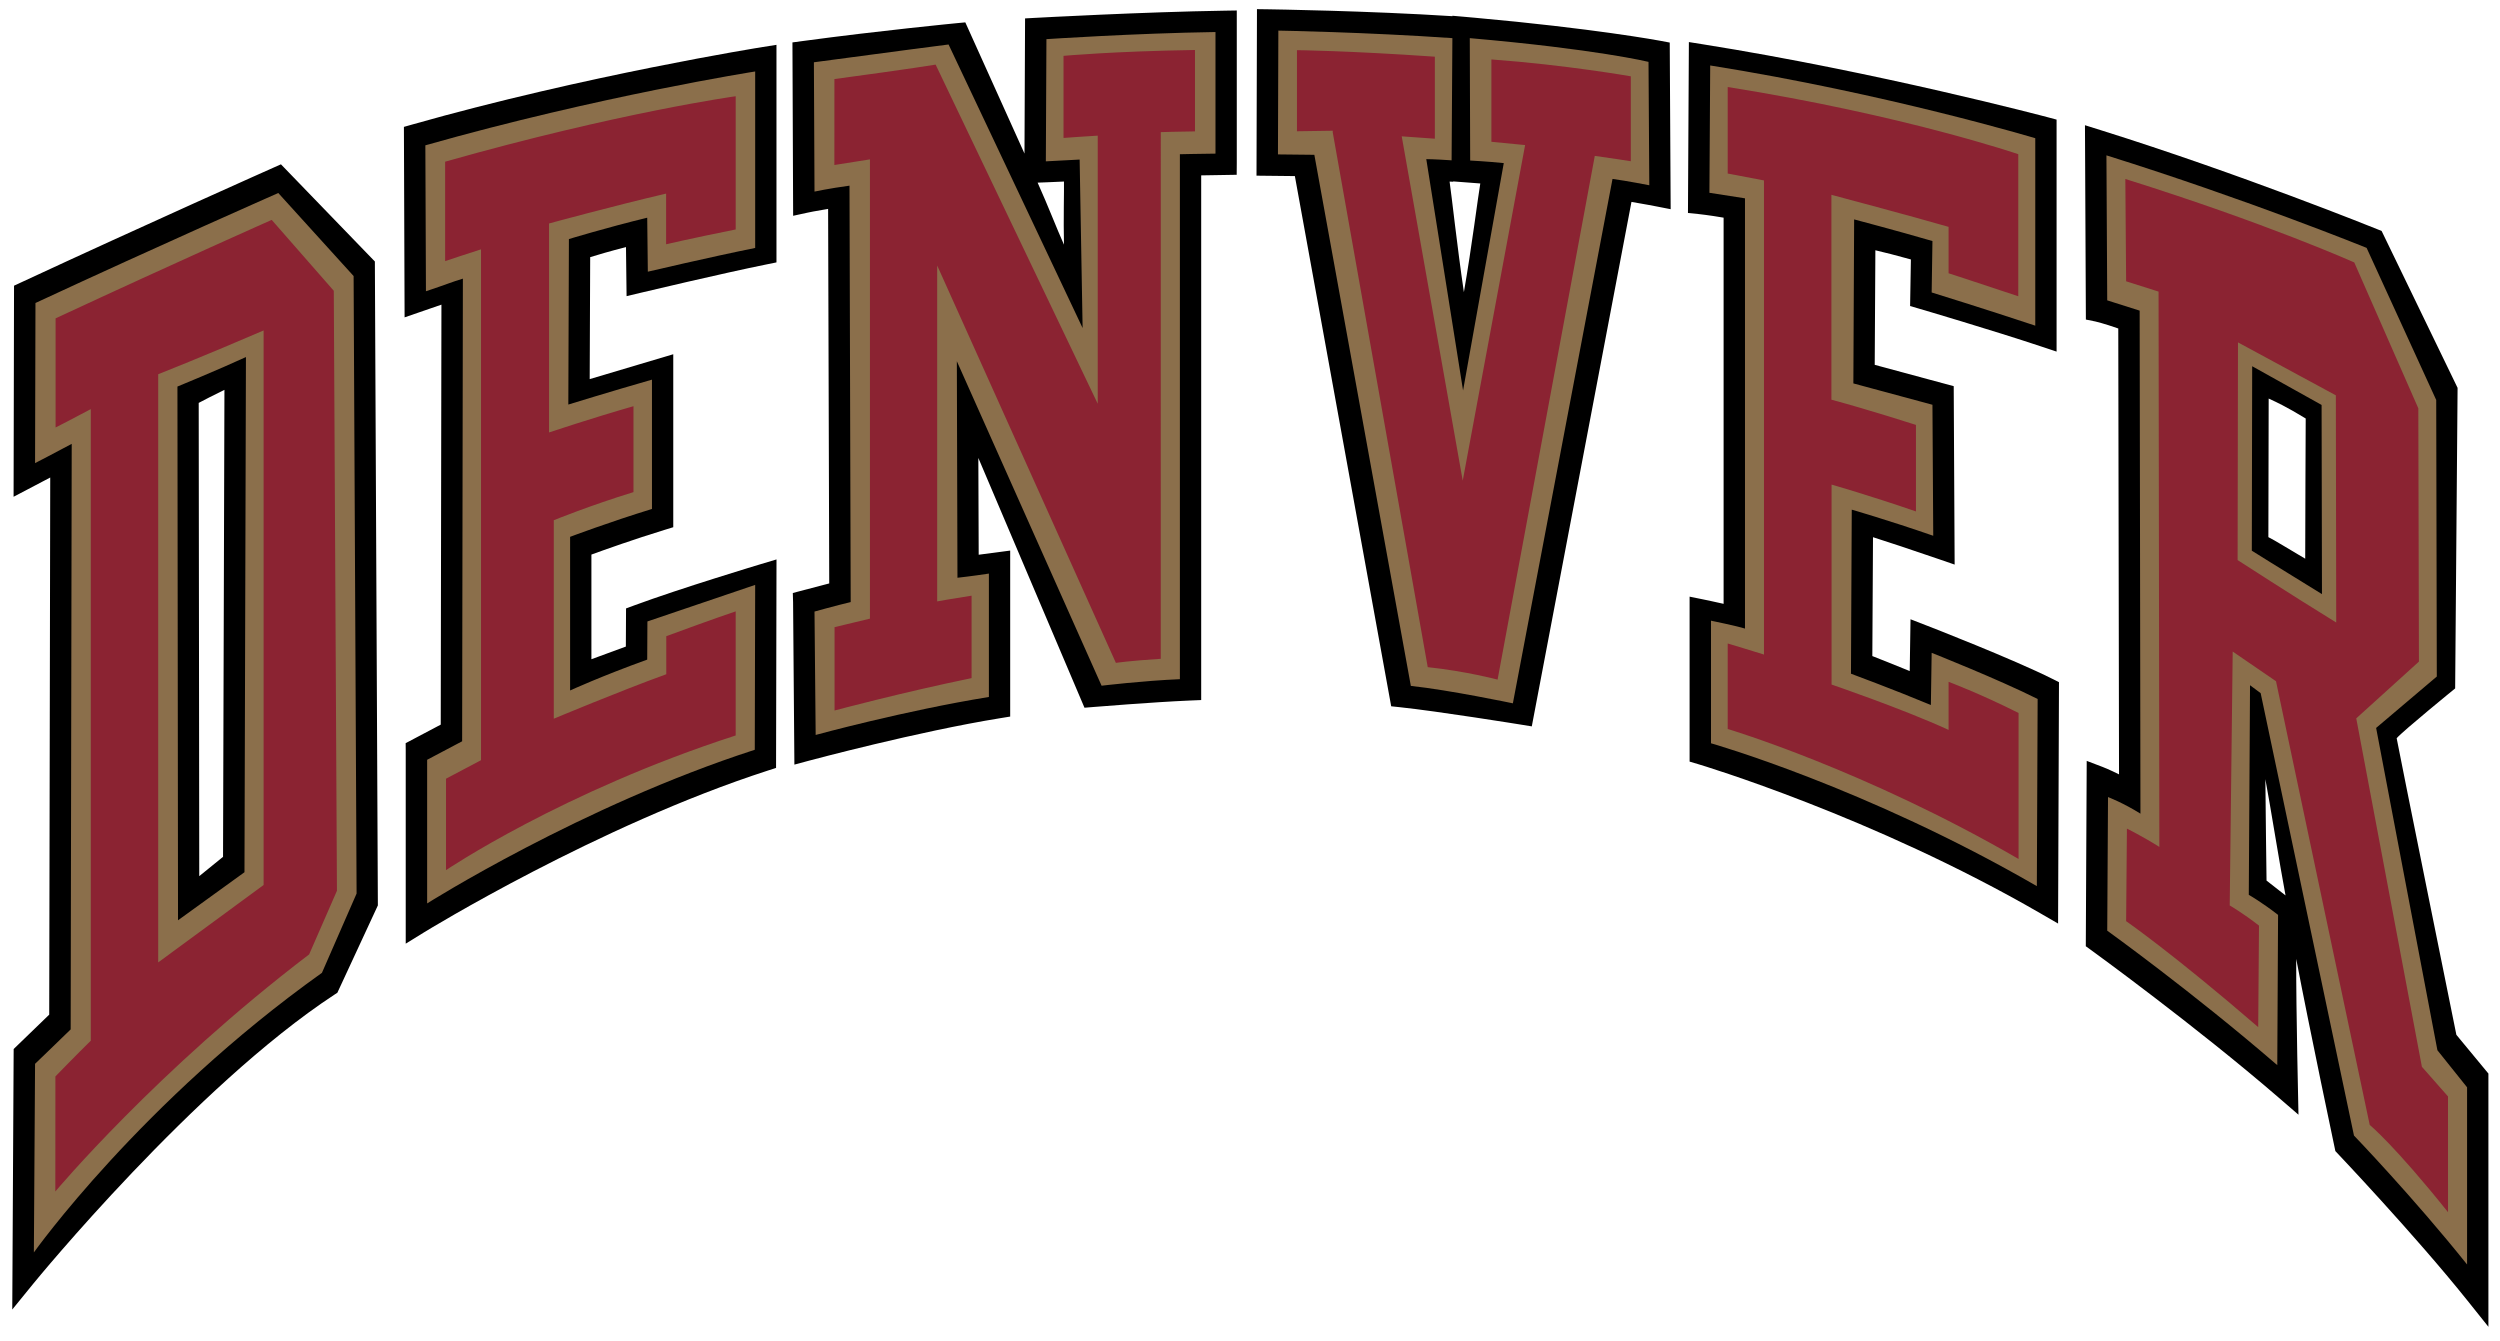 <?xml version="1.0" encoding="UTF-8" standalone="no"?>
<svg xmlns:inkscape="http://www.inkscape.org/namespaces/inkscape" xmlns:rdf="http://www.w3.org/1999/02/22-rdf-syntax-ns#" xmlns="http://www.w3.org/2000/svg" sodipodi:docname="du.svg" xml:space="preserve" height="112.61" viewBox="0 0 209.857 112.61" width="209.86" version="1.1" xmlns:cc="http://creativecommons.org/ns#" xmlns:dc="http://purl.org/dc/elements/1.1/" inkscape:version="0.91 r13725" xmlns:sodipodi="http://sodipodi.sourceforge.net/DTD/sodipodi-0.dtd"><sodipodi:namedview fit-margin-left="0" inkscape:zoom="4.8841136" borderopacity="1" inkscape:current-layer="g3379" inkscape:cx="104.92875" inkscape:cy="56.304996" inkscape:window-maximized="1" showgrid="false" fit-margin-right="0" bordercolor="#666666" inkscape:window-x="0" guidetolerance="10" objecttolerance="10" inkscape:window-y="0" fit-margin-bottom="0" inkscape:window-width="1280" inkscape:pageopacity="0" inkscape:pageshadow="2" pagecolor="#ffffff" gridtolerance="10" inkscape:window-height="752" fit-margin-top="0"/><g inkscape:label="du" inkscape:groupmode="layer" transform="matrix(1.25 0 0 -1.25 -398.64 135)"><g style="" transform="translate(.819 .983)"><path d="m416.4 87.397c-0.457 3.081-0.819 6.477-0.96 7.425 0.086-0.004 0.202-0.009 0.235-0.009l0.013 0.021c0.329-0.025 1.316-0.1 1.813-0.138-0.146-0.842-0.57-4.245-1.101-7.299m13.179 16.883c-0.044 0.008-4.426 0.826-12.519 1.553v0.001s-0.047 0.003-0.055 0.003c-0.174 0.016-0.34 0.032-0.518 0.047l-0.858 0.075v-0.029c-5.634 0.363-12.25 0.461-12.319 0.462l-0.806 0.011-0.031-11.183s1.883-0.02 2.576-0.028c0.227-1.247 6.469-35.606 6.469-35.606l0.594-0.063c2.533-0.268 8.028-1.153 8.083-1.162l0.765-0.124s6.419 33.776 6.694 35.221c0.808-0.133 1.666-0.301 1.677-0.303l0.955-0.187-0.062 11.19-0.645 0.122zm40.846-33.335c0.001 0.809 0.016 7.464 0.02 9.307 1.376-0.625 2.135-1.145 2.487-1.34 0.001-0.721-0.037-7.342-0.033-9.415-1.211 0.714-2.017 1.218-2.474 1.448m-0.123-23.065c-0.001 0.207-0.073 5.351-0.079 6.812 0.31-1.635 0.983-5.853 1.354-7.808-0.374 0.29-1.089 0.852-1.275 0.996m14.899-29.965v17.007l-0.183 0.221c-0.061 0.073-1.968 2.38-1.968 2.38s-3.889 19.215-4.01 19.918c0.429 0.496 3.928 3.345 3.928 3.345l0.163 20.184-5.101 10.536-0.284 0.115c-0.091 0.037-9.182 3.713-18.598 6.661l-1.04 0.326 0.061-13.051 0.637-0.129c0.006-0.002 0.555-0.124 1.539-0.471 0.002-1.034 0.046-27.489 0.05-29.944-0.622 0.313-1.066 0.485-1.094 0.496l-1.076 0.411-0.061-12.449 0.332-0.24c0.07-0.05 7.044-5.107 12.64-9.942l1.31-1.132s-0.166 7.155-0.152 10.465c0.879-4.626 2.629-12.907 2.629-12.907s5.313-5.591 8.859-10.025l1.419-1.775m-37.742 47.1-1.067 0.415s-0.037-2.441-0.053-3.479c-1.147 0.47-2.007 0.81-2.511 1.007 0.005 0.86 0.035 6.388 0.045 7.983 0.978-0.314 2.57-0.834 4.419-1.473l1.063-0.367-0.062 11.982s-4.369 1.18-5.305 1.432c0.005 0.949 0.035 6.233 0.044 7.694 0.582-0.136 1.402-0.341 2.385-0.616-0.013-0.793-0.053-3.128-0.053-3.128l0.583-0.171c0.049-0.014 4.94-1.453 8.205-2.541l1.049-0.349v15.58l-0.592 0.158c-0.113 0.03-11.426 3.031-23.185 4.903l-0.916 0.146-0.062-11.478 0.72-0.073c0.008-0.001 0.719-0.076 1.674-0.242v-25.933c-0.602 0.138-1.219 0.265-1.328 0.288l-0.956 0.195v-11.078l0.57-0.169c0.116-0.035 11.733-3.506 22.985-10.018l1.191-0.689 0.06 16.21-0.442 0.222c-2.652 1.331-8.224 3.498-8.461 3.589m-86.808 1.333-0.518-0.191s-0.01-1.882-0.013-2.562c-0.535-0.197-1.387-0.509-2.313-0.85v7.028c0.891 0.326 2.837 1.021 4.934 1.665l0.563 0.173v11.616s-4.233-1.26-5.612-1.671c0.006 1.591 0.029 7.29 0.033 8.191 0.472 0.148 1.269 0.384 2.404 0.676 0.012-0.974 0.04-3.295 0.04-3.295l0.969 0.231c0.055 0.013 5.451 1.299 8.458 1.906l0.639 0.129v14.611l-0.921-0.146c-0.118-0.018-11.9-1.904-23.516-5.199l-0.582-0.165 0.046-12.792s2.386 0.824 2.474 0.854c-0.003-2.023-0.045-27.311-0.047-28.204-0.573-0.303-2.356-1.245-2.356-1.245l0.005-0.477v-12.988l1.216 0.751c0.115 0.071 11.688 7.184 23.103 10.874l0.551 0.178 0.03 14.001-1.028-0.308c-0.053-0.016-5.364-1.611-8.559-2.791m27.122 28.402c0.057 0.003 1.122 0.04 1.77 0.074 0.014-0.611-0.042-2.556 0-4.24-0.493 1.092-1.055 2.581-1.77 4.166m-0.094 11.07-0.749-0.041s-0.031-7.293-0.039-9.076c-1.868 4.141-3.974 8.81-3.974 8.81l-0.568-0.054c-0.051-0.005-5.115-0.493-10.348-1.199l-0.693-0.093 0.047-11.643 0.962 0.209c0.007 0.002 0.555 0.12 1.387 0.254 0.005-1.675 0.071-24.018 0.075-25.152-0.693-0.182-2.446-0.642-2.446-0.642l0.018-0.616 0.088-10.91 0.995 0.268c0.073 0.019 7.297 1.957 12.827 2.85l0.67 0.109v11.147s-1.53-0.202-2.115-0.279c-0.003 0.954-0.012 3.551-0.023 6.499 2.062-4.853 7.127-16.773 7.127-16.773l0.574 0.047c0.04 0.003 4.056 0.333 6.501 0.436l0.763 0.032v35.235c0.705 0.012 2.384 0.04 2.384 0.04l0.006 0.783v10.251l-0.809-0.013c-5.421-0.084-12.588-0.475-12.66-0.479m-54.609-56.345c-0.269-0.218-0.826-0.67-1.597-1.297-0.003 2.977-0.036 30.899-0.037 31.781 0.376 0.199 0.983 0.513 1.728 0.877-0.007-2.311-0.092-30.651-0.094-31.361m-14.036 38.355-0.03-14.175s1.814 0.953 2.461 1.293c-0.004-2.438-0.066-35.432-0.068-36.071-0.387-0.374-2.387-2.307-2.387-2.307l-0.003-0.338-0.092-17.158 1.427 1.753c0.107 0.132 10.83 13.244 20.214 19.396l0.191 0.124 2.72 5.865-0.201 43.242-6.307 6.526-0.509-0.226c-0.086-0.038-8.613-3.834-16.956-7.711l-0.46-0.213" inkscape:connector-curvature="0"/><path d="m403.94 104.96-0.027-8.312 2.444-0.027 6.48-35.666c2.584-0.274 6.852-1.17 6.852-1.17l6.692 35.216c0.936-0.125 2.47-0.425 2.47-0.425l-0.053 8.286s-3.478 0.851-12.003 1.594l0.027-8.22s1.131-0.057 2.256-0.172l-2.734-15.27-2.47 15.536s0.559 0 1.7-0.08l0.053 8.206c-5.811 0.404-11.686 0.505-11.686 0.505zm-4.222-0.094c-5.468-0.084-11.353-0.478-11.353-0.478l-0.039-8.206s1.69 0.09 2.269 0.12l0.2-11.314-9.002 19.042s-3.766-0.483-9.044-1.195l0.041-8.684s0.982 0.213 2.35 0.398l0.08-27.964c-0.953-0.224-2.43-0.637-2.43-0.637l0.078-8.286s5.997 1.639 11.633 2.55v8.286c-1.145-0.175-2.111-0.28-2.111-0.28l-0.041 14.541 9.72-21.791s2.769 0.334 5.258 0.439v35.253s1.326 0.031 2.391 0.041v8.166zm33.223-2.244-0.053-8.552 2.389-0.372v-28.894c-0.54 0.174-2.283 0.531-2.283 0.531v-8.233s10.41-2.954 21.883-9.594l0.053 12.569c-2.649 1.329-7.117 3.1-7.117 3.1l-0.053-3.505c-2.55 1.062-5.366 2.103-5.366 2.103l0.053 11.016s2.375-0.682 5.472-1.753l-0.053 8.797s-2.777 0.752-5.311 1.434l0.052 11.014s2.899-0.766 5.259-1.453l-0.053-3.453s3.641-1.125 6.958-2.23v12.588s-9.976 2.999-21.83 4.886zm-64.136-0.405s-10.443-1.639-22.148-4.959l0.039-9.8c1.557 0.52 1.619 0.582 2.481 0.847l-0.05-31.069-2.35-1.242v-9.647s10.357 6.554 22.002 10.319l0.027 11.073-7.237-2.456-0.013-2.562c-3.091-1.115-5.178-2.072-5.178-2.072v10.317s2.594 0.981 5.497 1.872v8.684c-2.748-0.786-5.617-1.673-5.617-1.673l0.039 11.114s2.55 0.777 5.259 1.434l0.041-3.625s4.153 0.976 7.209 1.594v11.852zm90.745-5.631 0.053-9.739 2.178-0.691 0.053-33.781c-1.137 0.717-2.178 1.116-2.178 1.116l-0.052-8.975s5.73-4.116 11.419-9.03l0.053 10.091c-1.078 0.841-1.966 1.348-1.966 1.348l0.083 14.075 0.714-0.531 6.267-29.711s3.983-4.141 7.595-8.658v11.898l-1.992 2.489-4.116 21.645 4.075 3.452-0.039 18.57-4.675 10.217s-7.979 3.242-17.473 6.214zm-122.77-2.53s-7.872-3.467-16.306-7.386l-0.027-10.752s1.336 0.684 2.461 1.292l-0.07-39.322c-0.891-0.872-2.391-2.311-2.391-2.311l-0.08-12.667s7.185 10.112 19.345 18.777l2.327 5.323-0.2 41.469-5.059 5.577zm-2.172-11.016-0.098-34.597-4.463-3.227-0.039 35.842s2.741 1.126 4.6 1.981zm134.73-0.617 4.661-2.6 0.025-12.705c-2.856 1.753-4.711 2.917-4.711 2.917l0.025 12.388z" inkscape:connector-curvature="0" fill="#8b6f4b"/><path d="m398.33 103.66c-5.468-0.085-8.817-0.394-8.817-0.394v-5.513s1.718 0.126 2.297 0.155v-18.003l-10.886 22.773s-1.519-0.258-6.797-0.97l-0.003-5.772 2.389 0.378v-30.842c-0.953-0.224-2.377-0.572-2.377-0.572v-5.597s4.568 1.222 9.202 2.175v5.537c-1.145-0.174-2.309-0.384-2.309-0.384v22.556l12-26.685s0.929 0.141 3.013 0.273l0.002 35.369s1.233 0.04 2.297 0.05v5.458zm6.859-0.011v-5.447l2.409 0.036-0.009-0.091 6.383-35.933c2.584-0.274 4.691-0.836 4.691-0.836l6.528 35.17c0.937-0.125 2.419-0.359 2.419-0.359v5.703s-4.337 0.765-9.363 1.134v-5.531s1.138-0.105 2.264-0.22l-4.189-22.536-4.097 23.123s1.069-0.07 2.225-0.159v5.508c-5.811 0.403-9.261 0.438-9.261 0.438zm28.927-2.475v-5.811l2.436-0.463v-31.839c-0.54 0.175-2.436 0.742-2.436 0.742v-5.741s9.201-2.74 19.533-8.73v9.805c-2.648 1.329-4.7 2.092-4.7 2.092v-3.228c-3.132 1.434-7.858 3.044-7.858 3.044v13.428s2.569-0.732 5.667-1.802v5.811s-3.143 1.012-5.678 1.694v13.758s5.508-1.465 7.869-2.152v-3.117s1.364-0.438 4.68-1.544v9.541s-7.657 2.624-19.512 4.511zm-66.619-0.62s-7.808-1.076-19.512-4.395v-6.678s1.827 0.612 2.409 0.791v-34.306l-2.35-1.242v-6.141s7.808 5.279 19.453 9.044v8.334s-1.452-0.482-4.661-1.667v-2.555c-3.09-1.116-7.555-2.987-7.555-2.987v13.33s2.449 0.997 5.352 1.887v5.77c-2.749-0.787-5.67-1.762-5.67-1.762v14.033s4.361 1.19 7.861 2.006v-3.402s1.617 0.378 4.673 0.995v8.945zm93.322-5.556 0.053-6.872 2.178-0.691 0.053-37.292c-1.137 0.717-2.178 1.228-2.178 1.228l-0.053-6.214s3.182-2.203 8.87-7.117l0.053 6.817c-1.077 0.841-1.966 1.355-1.966 1.355l0.2 17.05 2.908-1.992 6.294-29.797s1.647-1.345 5.259-5.862l-0.002 7.775-1.753 1.991-4.408 23.398 4.209 3.811-0.041 17.009-4.302 9.798s-5.883 2.632-15.377 5.605zm-124.48-2.747s-6.081-2.693-14.514-6.612v-7.33s1.239 0.627 2.364 1.234v-42.414c-0.891-0.871-2.377-2.4-2.377-2.4l-0.005-7.728s6.802 8.125 17.045 15.923l1.867 4.273-0.212 40.292-4.169 4.761zm-0.545-7.425v-37.241c-3.16-2.316-7.078-5.198-7.078-5.198v39.497s3.23 1.279 7.078 2.942zm132.59-0.802 6.572-3.556 0.025-15.255c-2.856 1.752-6.622 4.192-6.622 4.192l0.025 14.619z" inkscape:connector-curvature="0" fill="#8b2332"/></g></g></svg>
